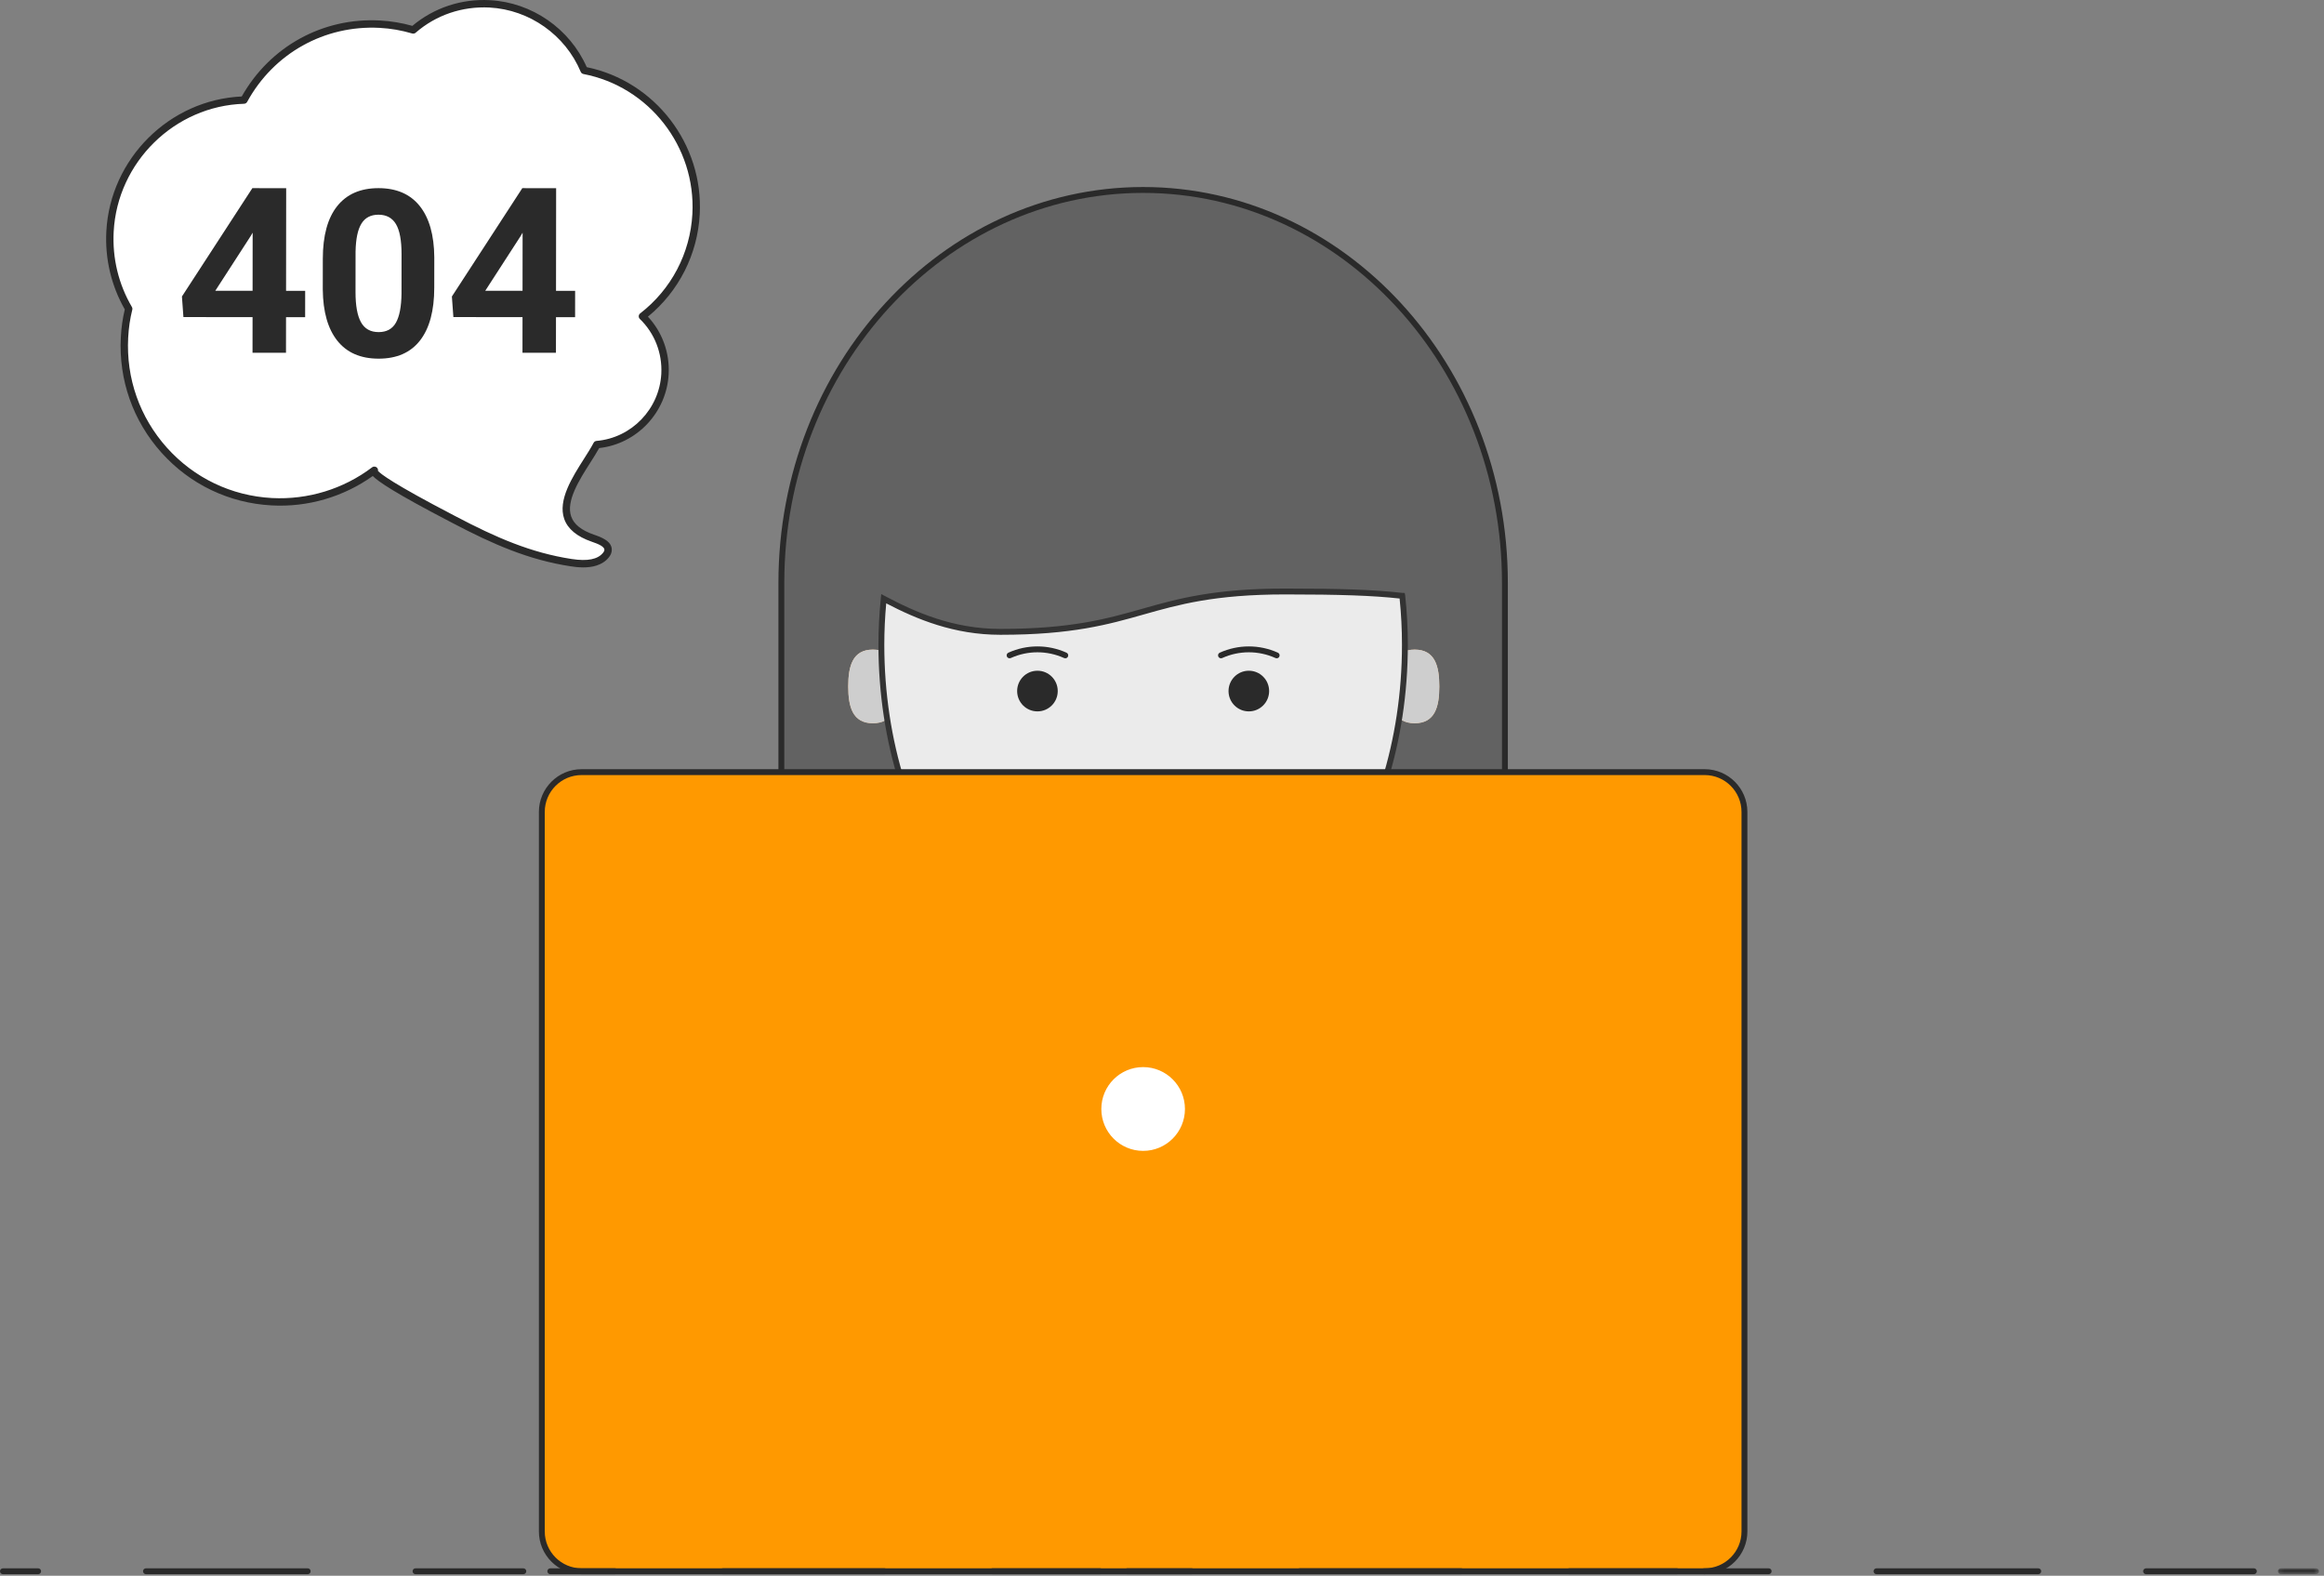 <svg height="322" viewBox="0 0 475 322" width="475" xmlns="http://www.w3.org/2000/svg" xmlns:xlink="http://www.w3.org/1999/xlink"><rect x="0" y="0" width="475" height="322" fill="#808080" stroke="none"/><mask id="a" fill="#fff"><path d="m.176 0h8.396v1.201h-8.396z" fill="#fff" fill-rule="evenodd"/></mask><g fill="none" fill-rule="evenodd"><path d="m233.645 38.819c-40.838 0-73.944 35.943-73.944 80.28v107.519h147.887v-107.519c0-44.337-33.106-80.28-73.943-80.28" fill="#626262"/><path d="m160.301 226.017h146.686v-106.917c0-43.936-32.902-79.681-73.342-79.681-40.442 0-73.344 35.744-73.344 79.681zm147.286 1.201h-147.886c-.331 0-.6-.269-.6-.601v-107.518c0-44.598 33.44-80.882 74.544-80.882 41.102 0 74.541 36.284 74.541 80.882v107.518c0 .332-.269.601-.6.601z" fill="#2a2a2a"/><path d="m183.441 140.27c0 4.155-.886 7.523-5.034 7.523-4.148 0-5.034-3.368-5.034-7.523s.886-7.524 5.034-7.524c4.148 0 5.034 3.369 5.034 7.524" fill="#fdcc99"/><path d="m183.441 140.27c0 4.155-.886 7.523-5.034 7.523-4.148 0-5.034-3.368-5.034-7.523s.886-7.524 5.034-7.524c4.148 0 5.034 3.369 5.034 7.524" fill="#cecece"/><path d="m294.179 140.27c0 4.155-.885 7.523-5.033 7.523-4.148 0-5.035-3.368-5.035-7.523s.888-7.524 5.035-7.524c4.148 0 5.033 3.369 5.033 7.524" fill="#fdcc99"/><path d="m294.179 140.27c0 4.155-.885 7.523-5.033 7.523-4.148 0-5.035-3.368-5.035-7.523s.888-7.524 5.035-7.524c4.148 0 5.033 3.369 5.033 7.524" fill="#cecece"/><path d="m286.543 121.753c-5.822-.655-12.683-.884-23.844-.884-29.114 0-29.114 8.247-58.231 8.247-9.568 0-17.19-3.236-23.846-6.769-.307 3.023-.481 6.149-.481 9.399 0 39.915 23.954 72.273 53.502 72.273 29.548 0 53.503-32.359 53.503-72.273 0-3.46-.192-6.786-.54-9.989-.022-.002-.042-.001-.065-.004" fill="#ebebeb"/><path d="m181.134 123.293c-.26 2.833-.392 5.672-.392 8.453 0 39.521 23.732 71.673 52.903 71.673 29.172 0 52.904-32.152 52.904-71.673 0-3.146-.163-6.32-.485-9.441-5.552-.601-12.171-.836-23.364-.836-14.473 0-21.833 2.086-28.952 4.102-7.196 2.038-14.637 4.146-29.278 4.146-9.501 0-17.108-3.18-23.335-6.423m52.51 81.327c-29.833 0-54.102-32.691-54.102-72.874 0-3.112.163-6.293.485-9.461l.09-.888.788.419c6.24 3.311 13.92 6.698 23.564 6.698 14.474 0 21.834-2.086 28.953-4.101 7.196-2.04 14.637-4.148 29.277-4.148 11.51 0 18.213.249 23.896.888l.51.018.098.519c.36 3.321.543 6.703.543 10.054 0 40.183-24.271 72.874-54.103 72.874" fill="#333"/><g fill="#2a2a2a"><path d="m216.19 141.215c0 2.295-1.858 4.155-4.149 4.155-2.29 0-4.148-1.86-4.148-4.155 0-2.295 1.858-4.155 4.148-4.155 2.291 0 4.149 1.86 4.149 4.155"/><path d="m217.735 134.521c-.083 0-.167-.017-.247-.053-3.463-1.567-7.434-1.566-10.893 0-.302.136-.657.002-.794-.3-.137-.303-.001-.658.3-.795 3.777-1.706 8.106-1.706 11.881 0 .301.137.435.493.3.795-.101.222-.319.353-.547.353"/><path d="m259.395 141.215c0 2.295-1.858 4.155-4.148 4.155-2.291 0-4.149-1.86-4.149-4.155 0-2.295 1.858-4.155 4.149-4.155 2.29 0 4.148 1.86 4.148 4.155"/><path d="m260.941 134.521c-.083 0-.167-.017-.247-.053-3.462-1.567-7.433-1.566-10.893 0-.302.136-.657.002-.794-.3-.137-.303-.001-.658.3-.795 3.777-1.706 8.106-1.706 11.881 0 .301.137.435.493.3.795-.101.222-.319.353-.547.353"/></g><path d="m356.546 165.919v147.023c0 4.495-3.637 8.139-8.123 8.139h-229.556c-4.489 0-8.125-3.644-8.125-8.139v-147.023c0-4.495 3.637-8.138 8.125-8.138h229.556c4.486 0 8.123 3.643 8.123 8.138" fill="#f90"/><path d="m118.867 158.382c-4.149 0-7.524 3.381-7.524 7.537v147.024c0 4.156 3.375 7.537 7.524 7.537h229.556c4.149 0 7.523-3.381 7.523-7.537v-147.024c0-4.156-3.374-7.537-7.523-7.537zm229.556 163.3h-229.556c-4.811 0-8.724-3.92-8.724-8.738v-147.024c0-4.818 3.913-8.738 8.724-8.738h229.556c4.81 0 8.723 3.92 8.723 8.738v147.024c0 4.818-3.913 8.738-8.723 8.738z" fill="#2a2a2a"/><path d="m241.691 226.618c0 4.452-3.603 8.06-8.046 8.06-4.444 0-8.046-3.608-8.046-8.06s3.602-8.06 8.046-8.06c4.443 0 8.046 3.608 8.046 8.06" fill="#fff"/><path d="m241.691 226.618c0 4.452-3.603 8.06-8.046 8.06-4.444 0-8.046-3.608-8.046-8.06s3.602-8.06 8.046-8.06c4.443 0 8.046 3.608 8.046 8.06z" stroke="#fff"/><path d="m7.972 1.201h-7.197c-.331 0-.6-.269-.6-.601s.269-.601.6-.601h7.197c.331 0 .6.269.6.601s-.269.601-.6.601" fill="#2a2a2a" mask="url(#a)" transform="translate(465.404 320.48)"/><path d="m416.594 321.682h-33.057c-.331 0-.6-.269-.6-.601s.269-.601.6-.601h33.057c.331 0 .6.269.6.601s-.269.601-.6.601m44.075 0h-22.037c-.331 0-.6-.269-.6-.601s.269-.601.6-.601h22.037c.331 0 .6.269.6.601s-.269.601-.6.601" fill="#2a2a2a"/><path d="m62.89 321.682h-33.056c-.331 0-.6-.269-.6-.601s.269-.601.6-.601h33.056c.331 0 .6.269.6.601s-.269.601-.6.601m44.075 0h-22.037c-.331 0-.6-.269-.6-.601s.269-.601.6-.601h22.037c.331 0 .6.269.6.601s-.269.601-.6.601m18.731 0h-13.222c-.331 0-.6-.269-.6-.601s.269-.601.6-.601h13.222c.332 0 .6.269.6.601s-.267.601-.6.601m55.095 0h-33.057c-.331 0-.6-.269-.6-.601s.269-.601.6-.601h33.057c.331 0 .6.269.6.601s-.269.601-.6.601m44.074 0h-22.037c-.331 0-.6-.269-.6-.601s.269-.601.6-.601h22.037c.331 0 .6.269.6.601s-.269.601-.6.601m18.732 0h-13.222c-.332 0-.6-.269-.6-.601s.267-.601.6-.601h13.222c.332 0 .6.269.6.601s-.267.601-.6.601m55.094 0h-33.057c-.331 0-.6-.269-.6-.601s.269-.601.6-.601h33.057c.331 0 .6.269.6.601s-.269.601-.6.601m44.075 0h-22.038c-.331 0-.6-.269-.6-.601s.269-.601.6-.601h22.038c.331 0 .6.269.6.601s-.269.601-.6.601m18.731 0h-13.222c-.332 0-.6-.269-.6-.601s.267-.601.6-.601h13.222c.332 0 .6.269.6.601s-.267.601-.6.601" fill="#2a2a2a"/><path d="m7.797 321.682h-7.197c-.331 0-.6-.269-.6-.601s.269-.601.6-.601h7.197c.331 0 .6.269.6.601s-.269.601-.6.601" fill="#2a2a2a"/><path d="m131.304 64.642c6.289-4.846 10.504-12.33 10.963-20.893.764-14.323-9.205-26.742-22.879-29.363-3.189-7.595-10.502-13.126-19.293-13.598-5.947-.32-11.471 1.712-15.634 5.332-2.179-.644-4.461-1.051-6.822-1.177-11.85-.637-22.431 5.736-27.778 15.509-14.562.448-26.583 12.015-27.376 26.841-.308 5.76 1.112 11.196 3.824 15.821-.473 1.886-.752 3.824-.86 5.84-.942 17.608 12.529 32.629 30.109 33.572 7.827.421 15.172-2.04 20.955-6.429-1.352 1.025 14.819 9.316 16.316 10.103 7.734 4.067 15.2 7.453 23.937 8.779 2.496.38 5.467.437 7.061-1.526.193-.238.361-.508.426-.81.314-1.468-1.663-2.177-3.08-2.667-11.245-3.877-2.003-13.671.812-19.128 7.468-.631 13.516-6.72 13.929-14.429.246-4.599-1.545-8.825-4.61-11.778" fill="#fff"/><path d="m77.255 96.224c.509.591 3.054 2.612 15.448 9.06l.476.249c8.19 4.306 15.355 7.434 23.698 8.702 3.2.485 5.284.074 6.365-1.257.155-.192.246-.353.277-.493.164-.776-1.251-1.335-2.592-1.796-3.006-1.037-4.894-2.605-5.609-4.658-1.334-3.832 1.651-8.517 4.047-12.283.751-1.18 1.46-2.294 1.953-3.245.118-.229.347-.383.605-.405 7.161-.607 12.853-6.504 13.24-13.717.224-4.216-1.373-8.296-4.382-11.198-.157-.15-.241-.364-.229-.584.012-.219.119-.422.293-.556 6.35-4.892 10.24-12.304 10.671-20.335.733-13.719-8.841-26.005-22.269-28.581-.248-.047-.456-.215-.553-.447-3.168-7.545-10.484-12.702-18.637-13.14-5.603-.284-10.942 1.531-15.103 5.15-.196.169-.459.225-.707.154-2.172-.644-4.408-1.031-6.648-1.15-11.269-.591-21.646 5.189-27.08 15.12-.127.233-.369.382-.636.392-14.183.435-25.888 11.913-26.647 26.126-.291 5.43.996 10.752 3.721 15.4.102.172.13.375.08.566-.456 1.818-.732 3.681-.838 5.695-.444 8.317 2.368 16.304 7.917 22.493 5.55 6.189 13.179 9.843 21.481 10.288 7.335.38 14.604-1.836 20.459-6.278h.001c.329-.25.801-.187 1.054.145.131.174.178.384.143.583m41.942 19.724c-1.077 0-2.018-.143-2.544-.223-8.551-1.298-15.849-4.479-24.173-8.856l-.469-.244c-11.28-5.869-14.741-8.236-15.82-9.354-5.996 4.276-13.318 6.418-20.672 6.009-8.702-.467-16.701-4.298-22.519-10.785-5.819-6.489-8.767-14.864-8.301-23.58.107-2.004.372-3.869.81-5.685-2.77-4.841-4.073-10.357-3.772-15.975.793-14.85 12.911-26.865 27.675-27.541 5.767-10.214 16.563-16.172 28.27-15.524 2.221.119 4.441.488 6.601 1.096 4.412-3.699 10.025-5.569 15.855-5.248 8.593.46 16.316 5.816 19.788 13.687 13.956 2.879 23.86 15.731 23.094 30.065-.438 8.187-4.285 15.764-10.59 20.922 2.935 3.153 4.472 7.388 4.239 11.749-.42 7.825-6.494 14.246-14.204 15.102-.501.918-1.147 1.933-1.828 2.999-2.221 3.49-4.989 7.835-3.895 10.974.565 1.618 2.094 2.838 4.68 3.731 1.407.485 4.028 1.388 3.571 3.537-.082.377-.27.745-.578 1.127-1.334 1.641-3.459 2.019-5.215 2.019" fill="#2a2a2a"/><path d="m44.005 59.415 7.621.008.014-11.874-.451.761zm14.464.015 3.905.003-.007 5.384-3.905-.004-.008 7.277-6.841-.007.008-7.277-14.132-.015-.304-4.205 14.394-22.138 6.913.007z" fill="#2a2a2a"/><path d="m82.072 51.945c.004-2.813-.376-4.861-1.139-6.145-.762-1.28-1.955-1.923-3.576-1.926-1.574-.001-2.736.606-3.486 1.826-.751 1.219-1.149 3.126-1.198 5.723l-.008 8.253c-.003 2.767.369 4.823 1.114 6.169.748 1.344 1.948 2.019 3.601 2.02 1.634.001 2.817-.643 3.544-1.932.726-1.287 1.106-3.262 1.141-5.921zm6.685 6.87c-.006 4.692-.974 8.278-2.906 10.758-1.933 2.484-4.758 3.72-8.478 3.718-3.674-.004-6.482-1.225-8.425-3.664-1.942-2.441-2.934-5.935-2.975-10.487l.007-6.242c.004-4.735.985-8.329 2.941-10.78 1.955-2.451 4.769-3.673 8.443-3.671 3.674.004 6.482 1.221 8.425 3.654 1.944 2.432 2.935 5.922 2.975 10.473z" fill="#2a2a2a"/><path d="m99.181 59.415 7.621.008.014-11.874-.451.761zm14.464.015 3.905.005-.007 5.383-3.905-.005-.008 7.277-6.841-.007.008-7.277-14.132-.015-.304-4.204 14.394-22.139 6.913.007z" fill="#2a2a2a"/></g></svg>